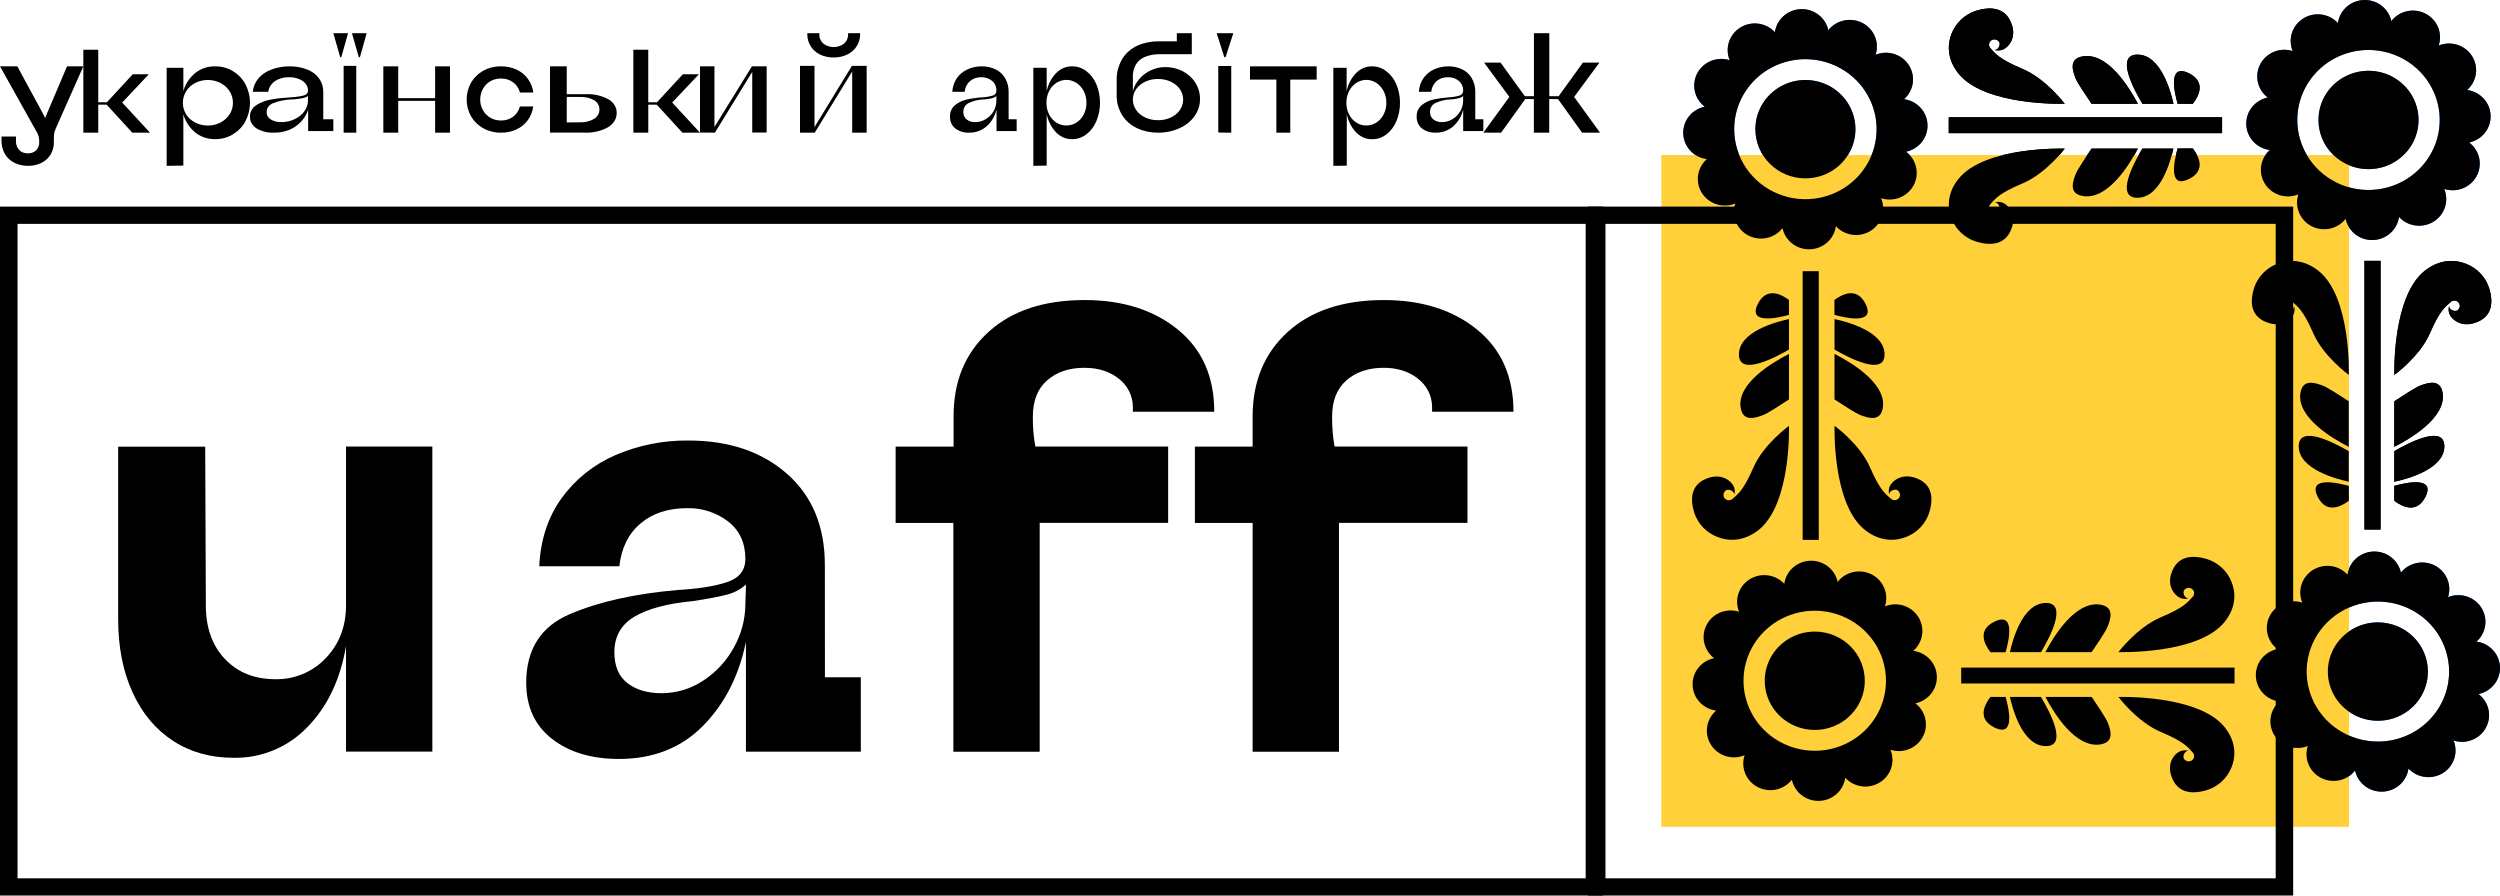 <svg width="134" height="48" viewBox="0 0 134 48" fill="none" xmlns="http://www.w3.org/2000/svg">
<path d="M131.287 16.826C131.45 17.196 131.957 17.502 132.57 17.33C133.697 17.014 133.616 16.079 133.412 15.423C133.315 15.133 133.154 14.867 132.941 14.646C132.727 14.424 132.467 14.251 132.178 14.139C131.665 13.934 130.843 13.843 129.997 14.489C128.2 15.876 128.338 20.095 128.338 20.095C128.338 20.095 129.696 19.116 130.239 17.869C130.782 16.621 131.069 16.44 131.372 16.175C131.427 16.131 131.496 16.108 131.566 16.11C131.637 16.112 131.704 16.14 131.755 16.188C131.807 16.235 131.839 16.3 131.845 16.369C131.852 16.438 131.832 16.507 131.79 16.563C131.684 16.747 131.405 16.66 131.312 16.525C131.295 16.505 131.284 16.48 131.278 16.455C131.272 16.429 131.272 16.402 131.277 16.377C131.232 16.523 131.235 16.681 131.287 16.826Z" fill="black"/>
<path d="M126.952 9.066C127.482 9.066 128 8.912 128.441 8.622C128.882 8.333 129.226 7.921 129.429 7.44C129.632 6.958 129.685 6.428 129.582 5.917C129.479 5.406 129.224 4.936 128.849 4.568C128.474 4.199 127.997 3.948 127.477 3.846C126.957 3.744 126.417 3.795 125.927 3.995C125.437 4.194 125.018 4.531 124.723 4.964C124.428 5.397 124.271 5.907 124.27 6.428C124.27 6.774 124.339 7.117 124.474 7.438C124.608 7.758 124.806 8.048 125.055 8.294C125.304 8.539 125.6 8.733 125.925 8.866C126.251 8.998 126.599 9.066 126.952 9.066Z" fill="#0081FF"/>
<path d="M121.666 8.036C121.411 8.261 121.244 8.568 121.196 8.902C121.149 9.235 121.223 9.575 121.406 9.861C121.588 10.146 121.868 10.359 122.195 10.461C122.522 10.563 122.875 10.548 123.192 10.419C123.086 10.739 123.099 11.085 123.228 11.396C123.357 11.708 123.594 11.965 123.896 12.122C124.199 12.279 124.548 12.326 124.882 12.255C125.217 12.184 125.515 11.999 125.724 11.733C125.795 12.062 125.982 12.357 126.252 12.564C126.522 12.772 126.858 12.878 127.201 12.865C127.543 12.853 127.87 12.721 128.124 12.494C128.377 12.267 128.541 11.96 128.586 11.626C128.815 11.876 129.126 12.038 129.465 12.084C129.804 12.13 130.149 12.058 130.439 11.879C130.729 11.7 130.945 11.426 131.049 11.105C131.154 10.785 131.14 10.439 131.01 10.127C131.336 10.232 131.689 10.22 132.007 10.094C132.325 9.967 132.587 9.734 132.747 9.436C132.907 9.138 132.954 8.794 132.881 8.465C132.807 8.136 132.618 7.843 132.346 7.638C132.681 7.567 132.98 7.383 133.19 7.118C133.401 6.852 133.509 6.522 133.496 6.186C133.483 5.849 133.349 5.528 133.119 5.279C132.889 5.03 132.576 4.869 132.237 4.824C132.492 4.599 132.658 4.293 132.706 3.959C132.753 3.625 132.679 3.286 132.497 3.001C132.314 2.716 132.035 2.503 131.709 2.401C131.382 2.298 131.03 2.313 130.713 2.441C130.82 2.121 130.807 1.773 130.678 1.46C130.549 1.147 130.311 0.889 130.007 0.732C129.703 0.575 129.352 0.529 129.017 0.602C128.681 0.675 128.383 0.863 128.175 1.131C128.104 0.802 127.916 0.508 127.646 0.301C127.376 0.094 127.04 -0.012 126.698 0.001C126.356 0.014 126.029 0.145 125.776 0.371C125.522 0.598 125.358 0.905 125.313 1.238C125.083 0.989 124.772 0.827 124.433 0.781C124.094 0.735 123.749 0.808 123.46 0.987C123.17 1.166 122.954 1.44 122.85 1.76C122.746 2.081 122.759 2.427 122.889 2.738C122.563 2.634 122.211 2.647 121.894 2.774C121.577 2.901 121.316 3.133 121.156 3.431C120.997 3.728 120.949 4.071 121.021 4.4C121.093 4.729 121.281 5.022 121.552 5.227C121.217 5.297 120.917 5.481 120.706 5.746C120.495 6.012 120.387 6.342 120.4 6.679C120.413 7.016 120.547 7.337 120.777 7.586C121.008 7.835 121.321 7.996 121.661 8.04L121.666 8.036ZM126.952 2.677C127.708 2.677 128.446 2.898 129.074 3.31C129.702 3.723 130.191 4.309 130.48 4.995C130.769 5.681 130.845 6.436 130.697 7.164C130.549 7.892 130.186 8.561 129.651 9.086C129.117 9.61 128.436 9.968 127.696 10.112C126.955 10.257 126.187 10.182 125.489 9.898C124.792 9.613 124.195 9.132 123.776 8.514C123.357 7.897 123.133 7.171 123.134 6.428C123.134 5.935 123.233 5.448 123.425 4.992C123.617 4.537 123.898 4.124 124.253 3.775C124.607 3.427 125.028 3.151 125.491 2.962C125.955 2.774 126.451 2.677 126.952 2.677Z" fill="#0081FF"/>
<path d="M127.599 13.981H126.735V28.383H127.599V13.981Z" fill="black"/>
<path d="M130.923 21.05C130.795 20.314 130.17 20.496 129.699 20.68C129.472 20.769 128.787 21.209 128.334 21.508V23.948C129.142 23.54 131.149 22.385 130.923 21.05Z" fill="black"/>
<path d="M131.017 23.92C131.017 22.742 129.114 23.728 128.334 24.182V25.822C129.025 25.672 131.017 25.143 131.017 23.92Z" fill="black"/>
<path d="M128.334 26.044V26.844C128.784 27.179 129.542 27.537 130.002 26.631C130.569 25.491 128.879 25.891 128.334 26.044Z" fill="black"/>
<path d="M121.662 17.33C122.27 17.502 122.777 17.196 122.945 16.826C122.998 16.681 123.002 16.524 122.957 16.377C122.962 16.402 122.962 16.429 122.956 16.455C122.95 16.48 122.938 16.505 122.922 16.525C122.832 16.66 122.55 16.747 122.444 16.563C122.402 16.507 122.382 16.438 122.389 16.369C122.395 16.3 122.427 16.235 122.478 16.188C122.53 16.14 122.597 16.112 122.668 16.11C122.738 16.108 122.807 16.131 122.862 16.175C123.165 16.44 123.451 16.622 123.995 17.869C124.539 19.115 125.896 20.095 125.896 20.095C125.896 20.095 126.039 15.872 124.237 14.489C123.394 13.843 122.569 13.934 122.056 14.139C121.767 14.251 121.506 14.424 121.293 14.646C121.08 14.867 120.919 15.133 120.822 15.423C120.617 16.079 120.536 17.014 121.662 17.33Z" fill="black"/>
<path d="M125.894 21.508C125.441 21.209 124.756 20.769 124.528 20.68C124.058 20.496 123.429 20.314 123.304 21.05C123.079 22.385 125.085 23.54 125.894 23.951V21.508Z" fill="black"/>
<path d="M125.894 24.182C125.114 23.728 123.211 22.742 123.211 23.92C123.211 25.143 125.202 25.672 125.894 25.818V24.182Z" fill="black"/>
<path d="M124.231 26.631C124.685 27.537 125.443 27.179 125.899 26.844V26.044C125.352 25.891 123.659 25.491 124.231 26.631Z" fill="black"/>
<path d="M110.67 5.562C110.67 5.562 109.674 4.227 108.406 3.693C107.137 3.158 106.952 2.877 106.682 2.579C106.636 2.526 106.611 2.457 106.612 2.387C106.614 2.317 106.642 2.249 106.691 2.198C106.741 2.147 106.807 2.116 106.879 2.111C106.95 2.105 107.021 2.126 107.078 2.169C107.265 2.273 107.176 2.548 107.039 2.64C107.018 2.655 106.993 2.666 106.967 2.672C106.941 2.678 106.914 2.678 106.888 2.674C107.037 2.717 107.197 2.713 107.345 2.662C107.722 2.502 108.032 2.003 107.858 1.401C107.536 0.294 106.585 0.374 105.918 0.575C105.623 0.67 105.353 0.828 105.127 1.038C104.901 1.248 104.725 1.504 104.612 1.788C104.403 2.293 104.31 3.1 104.967 3.932C106.375 5.703 110.67 5.562 110.67 5.562Z" fill="black"/>
<path d="M96.77 9.56C97.301 9.56 97.819 9.405 98.26 9.116C98.701 8.826 99.045 8.414 99.248 7.933C99.451 7.451 99.504 6.921 99.4 6.41C99.297 5.898 99.041 5.429 98.666 5.06C98.291 4.691 97.814 4.44 97.293 4.339C96.773 4.237 96.234 4.289 95.744 4.489C95.254 4.688 94.835 5.026 94.541 5.459C94.246 5.893 94.089 6.402 94.089 6.924C94.089 7.623 94.371 8.293 94.874 8.788C95.377 9.282 96.059 9.56 96.77 9.56Z" fill="#0081FF"/>
<path d="M91.198 10.306C91.374 10.606 91.655 10.832 91.988 10.944C92.321 11.055 92.684 11.044 93.01 10.912C92.903 11.232 92.914 11.579 93.042 11.892C93.171 12.205 93.407 12.463 93.71 12.621C94.014 12.778 94.364 12.826 94.699 12.754C95.034 12.683 95.333 12.497 95.542 12.23C95.613 12.559 95.8 12.854 96.07 13.061C96.34 13.269 96.676 13.375 97.019 13.362C97.361 13.35 97.688 13.218 97.942 12.991C98.195 12.764 98.359 12.457 98.403 12.123C98.632 12.373 98.944 12.537 99.283 12.583C99.623 12.63 99.968 12.557 100.258 12.378C100.548 12.199 100.764 11.924 100.868 11.603C100.973 11.282 100.958 10.936 100.827 10.624C101.154 10.73 101.508 10.719 101.827 10.593C102.145 10.466 102.408 10.233 102.569 9.934C102.729 9.635 102.776 9.289 102.702 8.959C102.628 8.629 102.437 8.336 102.164 8.131C102.499 8.061 102.798 7.877 103.008 7.611C103.218 7.345 103.327 7.015 103.314 6.679C103.301 6.343 103.167 6.021 102.937 5.772C102.707 5.523 102.394 5.362 102.055 5.317C102.31 5.092 102.476 4.786 102.524 4.452C102.571 4.119 102.497 3.779 102.315 3.494C102.132 3.209 101.853 2.996 101.527 2.894C101.2 2.792 100.847 2.806 100.531 2.935C100.636 2.615 100.623 2.268 100.494 1.957C100.365 1.645 100.129 1.389 99.826 1.232C99.523 1.075 99.174 1.028 98.84 1.099C98.505 1.17 98.207 1.355 97.998 1.621C97.927 1.291 97.739 0.997 97.469 0.791C97.199 0.584 96.863 0.478 96.521 0.49C96.179 0.503 95.852 0.634 95.599 0.861C95.345 1.087 95.181 1.394 95.135 1.728C94.906 1.478 94.595 1.316 94.256 1.271C93.917 1.225 93.572 1.298 93.283 1.477C92.993 1.656 92.777 1.93 92.673 2.25C92.569 2.57 92.582 2.916 92.712 3.227C92.386 3.124 92.034 3.137 91.717 3.263C91.4 3.39 91.139 3.623 90.979 3.92C90.82 4.217 90.772 4.561 90.844 4.889C90.916 5.218 91.104 5.511 91.375 5.717C91.04 5.786 90.74 5.97 90.529 6.236C90.318 6.501 90.21 6.832 90.223 7.168C90.236 7.505 90.37 7.826 90.6 8.075C90.831 8.325 91.144 8.485 91.484 8.529C91.237 8.749 91.073 9.045 91.021 9.368C90.969 9.692 91.031 10.023 91.198 10.306ZM96.77 3.171C97.525 3.171 98.263 3.391 98.891 3.803C99.519 4.216 100.009 4.802 100.298 5.488C100.587 6.173 100.662 6.928 100.515 7.656C100.368 8.384 100.004 9.053 99.47 9.578C98.936 10.103 98.256 10.46 97.515 10.605C96.774 10.75 96.007 10.676 95.309 10.392C94.611 10.107 94.015 9.626 93.595 9.009C93.176 8.392 92.952 7.666 92.952 6.924C92.952 6.431 93.05 5.943 93.242 5.487C93.434 5.032 93.715 4.618 94.07 4.27C94.424 3.921 94.845 3.644 95.309 3.456C95.772 3.267 96.269 3.17 96.77 3.171Z" fill="#0081FF"/>
<path d="M119.103 6.286H104.452V7.137H119.103V6.286Z" fill="black"/>
<path d="M112.108 5.564H114.59C114.175 4.77 113 2.797 111.639 3.02C110.89 3.147 111.074 3.761 111.262 4.224C111.357 4.446 111.804 5.119 112.108 5.564Z" fill="black"/>
<path d="M116.499 5.564C116.35 4.886 115.812 2.927 114.568 2.927C113.369 2.927 114.373 4.797 114.835 5.564H116.499Z" fill="black"/>
<path d="M117.536 5.564C117.876 5.121 118.24 4.377 117.319 3.925C116.164 3.363 116.567 5.024 116.722 5.564H117.536Z" fill="black"/>
<path d="M105.918 12.95C106.585 13.15 107.536 13.231 107.858 12.124C108.032 11.526 107.722 11.026 107.345 10.863C107.197 10.812 107.037 10.808 106.888 10.851C106.914 10.846 106.941 10.847 106.967 10.853C106.993 10.858 107.018 10.87 107.039 10.885C107.176 10.975 107.265 11.252 107.078 11.356C107.021 11.399 106.95 11.419 106.879 11.414C106.807 11.409 106.741 11.377 106.691 11.326C106.642 11.275 106.614 11.208 106.612 11.138C106.611 11.067 106.636 10.999 106.682 10.946C106.952 10.648 107.138 10.366 108.406 9.832C109.673 9.299 110.67 7.967 110.67 7.967C110.67 7.967 106.375 7.825 104.967 9.597C104.31 10.425 104.403 11.237 104.612 11.742C104.726 12.025 104.902 12.28 105.128 12.489C105.353 12.698 105.623 12.855 105.918 12.95Z" fill="black"/>
<path d="M114.59 7.964H112.109C111.804 8.409 111.357 9.083 111.266 9.306C111.078 9.768 110.894 10.386 111.643 10.508C113 10.731 114.175 8.759 114.59 7.964Z" fill="black"/>
<path d="M114.562 10.601C115.806 10.601 116.344 8.643 116.493 7.964H114.831C114.367 8.731 113.363 10.601 114.562 10.601Z" fill="black"/>
<path d="M117.319 9.599C118.24 9.151 117.876 8.407 117.536 7.959H116.722C116.567 8.499 116.16 10.16 117.319 9.599Z" fill="black"/>
<path d="M92.051 28.779C92.564 28.986 93.385 29.077 94.232 28.43C96.028 27.043 95.89 22.825 95.89 22.825C95.89 22.825 94.532 23.804 93.988 25.05C93.444 26.296 93.158 26.48 92.856 26.745C92.801 26.791 92.732 26.816 92.66 26.814C92.588 26.812 92.52 26.785 92.468 26.736C92.416 26.688 92.384 26.622 92.379 26.552C92.373 26.482 92.395 26.412 92.439 26.357C92.544 26.171 92.823 26.258 92.917 26.393C92.933 26.415 92.944 26.439 92.95 26.465C92.956 26.491 92.957 26.517 92.952 26.543C92.996 26.396 92.992 26.239 92.94 26.094C92.777 25.723 92.269 25.418 91.657 25.59C90.531 25.908 90.613 26.842 90.817 27.497C90.914 27.787 91.075 28.052 91.288 28.274C91.501 28.495 91.762 28.668 92.051 28.779Z" fill="black"/>
<path d="M97.271 33.853C96.741 33.853 96.223 34.008 95.782 34.297C95.341 34.587 94.997 34.999 94.794 35.48C94.591 35.962 94.538 36.492 94.641 37.003C94.745 37.514 95 37.984 95.375 38.353C95.75 38.721 96.228 38.972 96.748 39.074C97.268 39.176 97.808 39.124 98.298 38.924C98.787 38.725 99.206 38.387 99.501 37.953C99.796 37.52 99.953 37.01 99.953 36.489C99.953 35.79 99.67 35.119 99.168 34.625C98.665 34.131 97.983 33.853 97.271 33.853Z" fill="#0081FF"/>
<path d="M102.556 34.882C102.811 34.657 102.977 34.351 103.025 34.017C103.073 33.684 102.999 33.344 102.816 33.059C102.634 32.774 102.354 32.562 102.028 32.459C101.702 32.357 101.349 32.371 101.032 32.5C101.139 32.179 101.126 31.832 100.998 31.52C100.869 31.208 100.632 30.95 100.329 30.793C100.026 30.636 99.676 30.589 99.341 30.661C99.006 30.733 98.708 30.919 98.499 31.187C98.428 30.858 98.241 30.564 97.971 30.357C97.701 30.15 97.365 30.044 97.023 30.056C96.681 30.069 96.354 30.2 96.1 30.426C95.847 30.652 95.683 30.959 95.637 31.293C95.407 31.045 95.097 30.885 94.759 30.839C94.421 30.794 94.079 30.867 93.79 31.045C93.501 31.223 93.285 31.495 93.18 31.813C93.075 32.132 93.086 32.477 93.213 32.787C92.888 32.684 92.535 32.697 92.219 32.823C91.902 32.95 91.64 33.183 91.481 33.48C91.321 33.777 91.273 34.121 91.345 34.449C91.418 34.778 91.606 35.071 91.876 35.277C91.541 35.346 91.241 35.53 91.03 35.796C90.82 36.061 90.711 36.392 90.724 36.728C90.737 37.065 90.871 37.386 91.102 37.636C91.332 37.885 91.645 38.045 91.985 38.09C91.725 38.313 91.554 38.621 91.503 38.957C91.453 39.294 91.526 39.637 91.71 39.925C91.894 40.213 92.176 40.428 92.506 40.529C92.836 40.631 93.192 40.614 93.511 40.481C93.404 40.801 93.416 41.148 93.545 41.46C93.674 41.773 93.911 42.03 94.214 42.187C94.517 42.344 94.867 42.391 95.202 42.319C95.537 42.247 95.835 42.061 96.044 41.794C96.114 42.123 96.301 42.418 96.571 42.625C96.841 42.833 97.177 42.939 97.52 42.927C97.862 42.914 98.189 42.783 98.442 42.556C98.696 42.329 98.86 42.022 98.905 41.688C99.134 41.937 99.446 42.099 99.785 42.145C100.123 42.191 100.468 42.118 100.757 41.939C101.047 41.76 101.263 41.486 101.367 41.166C101.472 40.845 101.458 40.499 101.328 40.188C101.654 40.291 102.006 40.279 102.323 40.152C102.64 40.025 102.901 39.793 103.061 39.495C103.221 39.198 103.269 38.855 103.196 38.526C103.124 38.197 102.936 37.904 102.665 37.699C103 37.628 103.299 37.444 103.51 37.179C103.72 36.913 103.828 36.583 103.815 36.246C103.802 35.91 103.669 35.589 103.438 35.34C103.208 35.091 102.896 34.93 102.556 34.885V34.882ZM97.271 40.241C96.516 40.241 95.778 40.021 95.15 39.609C94.522 39.197 94.032 38.611 93.743 37.925C93.454 37.239 93.378 36.484 93.525 35.756C93.672 35.028 94.036 34.359 94.57 33.834C95.104 33.309 95.785 32.951 96.526 32.806C97.266 32.662 98.034 32.736 98.732 33.02C99.43 33.305 100.026 33.786 100.446 34.403C100.865 35.021 101.089 35.746 101.088 36.489C101.088 37.484 100.686 38.438 99.971 39.142C99.255 39.846 98.284 40.241 97.271 40.241Z" fill="#0081FF"/>
<path d="M97.486 14.536H96.623V28.938H97.486V14.536Z" fill="black"/>
<path d="M93.301 21.869C93.429 22.605 94.054 22.424 94.523 22.239C94.751 22.151 95.436 21.709 95.889 21.41V18.972C95.08 19.38 93.074 20.535 93.301 21.869Z" fill="black"/>
<path d="M95.889 17.102C95.198 17.248 93.206 17.775 93.206 19C93.206 20.177 95.109 19.19 95.889 18.736V17.102Z" fill="black"/>
<path d="M95.888 16.077C95.438 15.741 94.681 15.384 94.221 16.289C93.65 17.425 95.339 17.03 95.888 16.876V16.077Z" fill="black"/>
<path d="M99.992 28.43C100.833 29.077 101.66 28.986 102.173 28.779C102.462 28.667 102.722 28.493 102.934 28.27C103.147 28.047 103.306 27.781 103.402 27.49C103.606 26.836 103.688 25.901 102.562 25.583C101.954 25.413 101.445 25.718 101.279 26.088C101.227 26.233 101.223 26.39 101.267 26.537C101.262 26.511 101.263 26.484 101.269 26.458C101.275 26.433 101.286 26.408 101.302 26.387C101.393 26.252 101.675 26.165 101.78 26.35C101.824 26.406 101.845 26.476 101.84 26.546C101.834 26.616 101.803 26.681 101.751 26.73C101.699 26.778 101.63 26.806 101.559 26.808C101.487 26.809 101.417 26.785 101.363 26.739C101.061 26.474 100.773 26.29 100.23 25.044C99.688 23.797 98.333 22.824 98.333 22.824C98.333 22.824 98.189 27.048 99.992 28.43Z" fill="black"/>
<path d="M98.33 21.41C98.783 21.709 99.468 22.15 99.695 22.239C100.165 22.424 100.793 22.604 100.918 21.869C101.145 20.535 99.138 19.379 98.33 18.968V21.41Z" fill="black"/>
<path d="M98.33 18.736C99.11 19.19 101.013 20.177 101.013 19C101.013 17.775 99.02 17.248 98.33 17.102V18.736Z" fill="black"/>
<path d="M99.993 16.289C99.537 15.384 98.78 15.741 98.325 16.077V16.876C98.874 17.03 100.564 17.429 99.993 16.289Z" fill="black"/>
<path d="M113.548 37.357C113.548 37.357 114.544 38.692 115.811 39.227C117.079 39.762 117.266 40.042 117.534 40.339C117.582 40.392 117.607 40.461 117.605 40.531C117.604 40.602 117.576 40.669 117.527 40.72C117.478 40.772 117.411 40.803 117.34 40.809C117.268 40.814 117.197 40.794 117.141 40.751C116.952 40.646 117.041 40.372 117.178 40.28C117.199 40.264 117.224 40.253 117.25 40.247C117.277 40.241 117.304 40.241 117.33 40.246C117.181 40.203 117.021 40.207 116.874 40.257C116.496 40.418 116.185 40.916 116.36 41.519C116.684 42.626 117.633 42.547 118.3 42.346C118.596 42.251 118.866 42.093 119.091 41.883C119.317 41.673 119.493 41.417 119.607 41.133C119.817 40.628 119.909 39.821 119.251 38.989C117.849 37.217 113.548 37.357 113.548 37.357Z" fill="black"/>
<path d="M127.454 33.36C126.923 33.36 126.405 33.514 125.964 33.804C125.523 34.094 125.179 34.505 124.976 34.987C124.773 35.469 124.72 35.999 124.824 36.51C124.927 37.021 125.183 37.491 125.558 37.86C125.933 38.228 126.41 38.479 126.931 38.581C127.451 38.683 127.99 38.631 128.48 38.431C128.97 38.232 129.389 37.894 129.683 37.46C129.978 37.027 130.135 36.517 130.135 35.996C130.135 35.297 129.853 34.626 129.35 34.132C128.847 33.638 128.165 33.36 127.454 33.36Z" fill="#0081FF"/>
<path d="M134 35.805C134 35.459 133.872 35.125 133.64 34.865C133.408 34.605 133.088 34.436 132.739 34.39C132.993 34.165 133.158 33.859 133.205 33.526C133.252 33.192 133.178 32.853 132.996 32.569C132.814 32.284 132.535 32.071 132.209 31.968C131.884 31.866 131.531 31.879 131.214 32.007C131.317 31.688 131.302 31.344 131.173 31.035C131.044 30.726 130.809 30.471 130.508 30.314C130.208 30.158 129.861 30.111 129.528 30.18C129.196 30.249 128.898 30.431 128.688 30.694C128.617 30.364 128.43 30.071 128.16 29.864C127.889 29.657 127.554 29.55 127.212 29.563C126.869 29.576 126.543 29.707 126.289 29.933C126.036 30.159 125.872 30.466 125.826 30.8C125.596 30.55 125.285 30.388 124.946 30.342C124.607 30.297 124.263 30.37 123.973 30.549C123.684 30.728 123.468 31.002 123.363 31.322C123.259 31.642 123.272 31.988 123.402 32.299C123.077 32.196 122.724 32.209 122.407 32.335C122.09 32.462 121.829 32.694 121.669 32.992C121.51 33.289 121.462 33.633 121.534 33.961C121.607 34.29 121.795 34.583 122.065 34.789C121.73 34.858 121.43 35.042 121.219 35.308C121.008 35.573 120.9 35.904 120.913 36.24C120.926 36.577 121.06 36.898 121.291 37.147C121.521 37.396 121.834 37.557 122.174 37.601C121.92 37.827 121.754 38.133 121.707 38.467C121.659 38.8 121.734 39.139 121.916 39.425C122.099 39.71 122.378 39.922 122.704 40.025C123.03 40.127 123.383 40.113 123.7 39.985C123.593 40.305 123.605 40.652 123.734 40.965C123.863 41.277 124.099 41.535 124.403 41.692C124.706 41.849 125.056 41.895 125.391 41.824C125.726 41.751 126.024 41.565 126.232 41.298C126.303 41.628 126.49 41.922 126.76 42.13C127.03 42.337 127.366 42.444 127.708 42.431C128.051 42.418 128.378 42.287 128.631 42.06C128.885 41.834 129.049 41.526 129.094 41.192C129.324 41.439 129.634 41.598 129.972 41.642C130.309 41.687 130.652 41.613 130.939 41.435C131.227 41.256 131.442 40.984 131.546 40.665C131.651 40.347 131.638 40.003 131.511 39.692C131.837 39.797 132.19 39.784 132.507 39.658C132.825 39.531 133.087 39.298 133.246 39C133.406 38.703 133.454 38.359 133.381 38.029C133.308 37.7 133.119 37.407 132.848 37.202C133.173 37.133 133.465 36.958 133.675 36.704C133.885 36.45 133.999 36.133 134 35.805ZM127.456 39.749C126.701 39.749 125.963 39.529 125.335 39.117C124.707 38.705 124.217 38.119 123.928 37.433C123.639 36.747 123.563 35.992 123.71 35.264C123.857 34.536 124.221 33.867 124.755 33.342C125.289 32.817 125.969 32.46 126.71 32.315C127.45 32.17 128.218 32.244 128.916 32.528C129.614 32.812 130.21 33.293 130.63 33.91C131.049 34.528 131.273 35.253 131.273 35.996C131.273 36.489 131.175 36.977 130.983 37.432C130.791 37.888 130.509 38.302 130.155 38.65C129.8 38.999 129.379 39.275 128.915 39.464C128.452 39.652 127.955 39.749 127.454 39.749H127.456Z" fill="#0081FF"/>
<path d="M119.771 35.783H105.12V36.634H119.771V35.783Z" fill="black"/>
<path d="M112.114 37.354H109.634C110.048 38.15 111.223 40.121 112.585 39.899C113.333 39.773 113.149 39.159 112.96 38.696C112.865 38.473 112.418 37.801 112.114 37.354Z" fill="black"/>
<path d="M107.731 37.354C107.88 38.034 108.416 39.991 109.662 39.991C110.859 39.991 109.856 38.121 109.394 37.354H107.731Z" fill="black"/>
<path d="M106.688 37.354C106.347 37.798 105.983 38.542 106.903 38.994C108.058 39.556 107.656 37.895 107.5 37.354H106.688Z" fill="black"/>
<path d="M118.304 29.969C117.637 29.768 116.688 29.689 116.364 30.796C116.19 31.394 116.502 31.892 116.878 32.057C117.025 32.109 117.185 32.113 117.334 32.069C117.308 32.074 117.281 32.074 117.254 32.068C117.228 32.062 117.203 32.051 117.182 32.036C117.044 31.946 116.956 31.669 117.144 31.565C117.201 31.523 117.272 31.504 117.342 31.51C117.413 31.516 117.479 31.547 117.527 31.598C117.576 31.648 117.604 31.715 117.606 31.784C117.608 31.854 117.584 31.922 117.538 31.975C117.27 32.273 117.083 32.554 115.815 33.089C114.548 33.624 113.548 34.953 113.548 34.953C113.548 34.953 117.844 35.093 119.25 33.322C119.908 32.493 119.816 31.683 119.605 31.178C119.492 30.895 119.317 30.64 119.092 30.431C118.867 30.222 118.598 30.064 118.304 29.969Z" fill="black"/>
<path d="M112.957 33.613C113.145 33.151 113.329 32.532 112.581 32.41C111.223 32.188 110.048 34.161 109.63 34.955H112.11C112.418 34.51 112.866 33.837 112.957 33.613Z" fill="black"/>
<path d="M109.662 32.318C108.416 32.318 107.88 34.276 107.731 34.956H109.399C109.856 34.189 110.854 32.318 109.662 32.318Z" fill="black"/>
<path d="M106.903 33.321C105.983 33.767 106.347 34.513 106.688 34.96H107.5C107.656 34.419 108.062 32.758 106.903 33.321Z" fill="black"/>
<path d="M125.909 8.312H89.047V44.316H125.909V8.312Z" fill="#FFD039"/>
<path d="M122.914 48H85.11V11.074H122.914V48ZM86.053 47.077H121.978V11.998H86.053V47.077Z" fill="black"/>
<path d="M18.547 32.44C18.547 33.574 18.187 34.517 17.466 35.27C17.122 35.638 16.702 35.929 16.234 36.125C15.767 36.321 15.262 36.416 14.754 36.405C13.642 36.405 12.743 36.045 12.059 35.325C11.375 34.605 11.033 33.646 11.033 32.446L10.999 23.94H6.334V33.199C6.334 34.682 6.591 35.985 7.104 37.109C7.617 38.232 8.337 39.096 9.264 39.702C10.195 40.312 11.282 40.618 12.524 40.618C13.261 40.631 13.993 40.492 14.672 40.209C15.352 39.927 15.963 39.508 16.468 38.979C17.545 37.886 18.238 36.435 18.547 34.628V40.287H23.174V23.934H18.547V32.44Z" fill="black"/>
<path d="M44.212 30.285C44.212 28.215 43.535 26.584 42.182 25.394C40.829 24.205 39.065 23.611 36.891 23.612C35.545 23.597 34.212 23.864 32.98 24.397C31.826 24.895 30.831 25.692 30.101 26.703C29.37 27.718 28.971 28.933 28.904 30.351H33.197C33.307 29.37 33.684 28.606 34.328 28.061C34.971 27.515 35.803 27.241 36.823 27.238C37.624 27.217 38.407 27.472 39.036 27.958C39.646 28.438 39.951 29.103 39.951 29.954C39.951 30.564 39.629 30.978 38.986 31.196C38.343 31.414 37.467 31.556 36.357 31.622C34.048 31.817 32.112 32.248 30.55 32.914C28.988 33.58 28.206 34.806 28.205 36.591C28.205 37.88 28.665 38.883 29.585 39.601C30.506 40.319 31.698 40.678 33.164 40.68C35.005 40.68 36.507 40.092 37.672 38.914C38.837 37.737 39.607 36.232 39.982 34.399V40.288H46.14V36.3H44.216L44.212 30.285ZM39.952 32.346C39.954 33.17 39.742 33.981 39.336 34.702C38.946 35.422 38.38 36.034 37.689 36.484C37.031 36.923 36.254 37.157 35.459 37.155C34.705 37.155 34.095 36.975 33.63 36.615C33.164 36.255 32.931 35.705 32.93 34.963C32.93 34.113 33.291 33.475 34.012 33.05C34.733 32.624 35.781 32.347 37.157 32.216C37.889 32.106 38.471 31.997 38.904 31.888C39.306 31.795 39.678 31.604 39.986 31.332L39.952 32.346Z" fill="black"/>
<path d="M55.36 22.331C55.36 21.481 55.617 20.832 56.13 20.385C56.643 19.937 57.307 19.714 58.121 19.714C58.854 19.714 59.465 19.905 59.952 20.286C60.19 20.466 60.382 20.696 60.516 20.959C60.649 21.223 60.72 21.513 60.722 21.807V22.07H65.084C65.084 20.194 64.436 18.727 63.138 17.669C61.84 16.612 60.172 16.083 58.134 16.083C55.96 16.083 54.246 16.65 52.993 17.784C51.74 18.918 51.113 20.423 51.112 22.298V23.938H48.006V28.028H51.1V40.294H55.727V28.024H62.612V23.934H55.494C55.399 23.405 55.354 22.868 55.36 22.331Z" fill="black"/>
<path d="M71.401 22.331C71.401 21.481 71.657 20.832 72.171 20.385C72.684 19.937 73.347 19.714 74.159 19.714C74.892 19.714 75.503 19.905 75.99 20.286C76.228 20.466 76.42 20.696 76.554 20.959C76.687 21.223 76.758 21.513 76.76 21.807V22.07H81.122C81.122 20.194 80.474 18.727 79.176 17.669C77.878 16.612 76.21 16.083 74.172 16.083C71.998 16.083 70.284 16.65 69.031 17.784C67.778 18.918 67.148 20.423 67.141 22.298V23.938H64.046V28.028H67.141V40.294H71.768V28.024H78.656V23.934H71.534C71.439 23.405 71.395 22.868 71.401 22.331Z" fill="black"/>
<path d="M1.499 8.889C1.253 8.891 1.009 8.838 0.788 8.734C0.573 8.631 0.394 8.471 0.274 8.273C0.137 8.041 0.07 7.778 0.08 7.513V7.318H0.856V7.574C0.853 7.693 0.882 7.81 0.94 7.916C0.991 8.01 1.069 8.088 1.165 8.142C1.265 8.195 1.377 8.221 1.491 8.219C1.573 8.223 1.655 8.21 1.731 8.183C1.808 8.155 1.878 8.113 1.936 8.059C1.992 8.002 2.036 7.936 2.064 7.863C2.092 7.79 2.105 7.712 2.101 7.634V7.559C2.104 7.399 2.064 7.241 1.983 7.101L0 3.556H0.928L2.371 6.215C2.383 6.235 2.393 6.257 2.398 6.279C2.408 6.304 2.415 6.33 2.42 6.356C2.424 6.33 2.431 6.304 2.439 6.279C2.439 6.255 2.457 6.231 2.466 6.207L3.593 3.556H4.467L2.998 6.866C2.961 6.947 2.932 7.031 2.911 7.118C2.894 7.208 2.886 7.3 2.888 7.392V7.618C2.893 7.856 2.83 8.09 2.705 8.296C2.586 8.486 2.412 8.64 2.204 8.74C1.985 8.842 1.743 8.893 1.499 8.889Z" fill="black"/>
<path d="M4.467 7.111V2.667H5.266V5.483H5.729L7.113 3.982H7.973L6.55 5.496L8.04 7.111H7.09L5.714 5.609H5.266V7.111H4.467Z" fill="black"/>
<path d="M8.933 8.889V3.635H9.828V4.888C9.925 4.519 10.143 4.184 10.454 3.923C10.744 3.683 11.129 3.551 11.527 3.556C11.867 3.552 12.2 3.641 12.48 3.811C12.772 3.988 13.004 4.231 13.154 4.513C13.316 4.825 13.4 5.164 13.4 5.507C13.4 5.851 13.316 6.19 13.154 6.502C13.004 6.784 12.771 7.026 12.48 7.204C12.2 7.373 11.867 7.463 11.527 7.459C11.129 7.464 10.744 7.332 10.454 7.092C10.142 6.828 9.924 6.49 9.828 6.119V8.876L8.933 8.889ZM11.14 6.728C11.379 6.73 11.615 6.674 11.822 6.566C12.024 6.459 12.191 6.308 12.307 6.127C12.427 5.939 12.488 5.726 12.485 5.511C12.488 5.295 12.427 5.081 12.307 4.892C12.192 4.709 12.025 4.556 11.822 4.449C11.614 4.343 11.379 4.287 11.14 4.287C10.9 4.287 10.665 4.343 10.458 4.449C10.255 4.556 10.088 4.709 9.976 4.892C9.86 5.082 9.801 5.295 9.803 5.511C9.801 5.726 9.86 5.938 9.976 6.127C10.09 6.31 10.258 6.463 10.463 6.569C10.668 6.675 10.902 6.73 11.14 6.728Z" fill="black"/>
<path d="M14.684 7.109C14.348 7.124 14.017 7.044 13.748 6.881C13.634 6.806 13.542 6.709 13.482 6.6C13.422 6.491 13.394 6.372 13.401 6.253C13.394 6.137 13.419 6.022 13.476 5.916C13.532 5.811 13.619 5.717 13.728 5.642C13.952 5.494 14.217 5.39 14.5 5.339C14.833 5.278 15.171 5.239 15.512 5.221C15.762 5.213 16.009 5.18 16.25 5.125C16.322 5.113 16.387 5.082 16.435 5.036C16.482 4.99 16.508 4.933 16.508 4.873C16.514 4.772 16.491 4.672 16.441 4.579C16.391 4.486 16.316 4.404 16.221 4.338C16.02 4.203 15.765 4.133 15.504 4.14C15.226 4.131 14.954 4.205 14.74 4.348C14.533 4.495 14.405 4.7 14.38 4.922H13.554C13.572 4.659 13.679 4.405 13.862 4.188C14.039 3.984 14.28 3.823 14.562 3.722C14.863 3.611 15.19 3.554 15.52 3.556C15.845 3.552 16.167 3.609 16.46 3.722C16.727 3.826 16.949 3.992 17.098 4.198C17.255 4.422 17.333 4.675 17.326 4.932V6.392H17.867V7.024H16.516V5.87C16.417 6.213 16.19 6.524 15.865 6.76C15.541 6.993 15.119 7.118 14.684 7.109ZM15.097 6.545C15.349 6.545 15.596 6.487 15.81 6.379C16.021 6.276 16.197 6.131 16.32 5.958C16.443 5.786 16.507 5.59 16.506 5.391V5.146C16.422 5.204 16.322 5.244 16.214 5.264C16.052 5.295 15.887 5.317 15.721 5.329H15.684H15.644C15.291 5.339 14.945 5.409 14.628 5.534C14.524 5.577 14.438 5.644 14.379 5.726C14.32 5.807 14.291 5.9 14.296 5.995C14.288 6.07 14.302 6.146 14.338 6.215C14.374 6.285 14.431 6.347 14.502 6.396C14.673 6.501 14.884 6.554 15.099 6.545H15.097Z" fill="black"/>
<path d="M18.234 3.066L17.867 1.778H18.656L18.294 3.066H18.234ZM18.419 7.111V3.532H19.096V7.111H18.419ZM19.232 3.066L18.864 1.778H19.653L19.292 3.066H19.232Z" fill="black"/>
<path d="M20.547 7.111V3.556H21.345V5.262H23.322V3.556H24.12V7.111H23.322V5.405H21.345V7.111H20.547Z" fill="black"/>
<path d="M26.849 7.111C26.52 7.116 26.195 7.036 25.907 6.878C25.634 6.728 25.408 6.509 25.251 6.242C25.095 5.964 25.013 5.651 25.013 5.333C25.013 5.015 25.095 4.702 25.251 4.424C25.408 4.158 25.634 3.938 25.907 3.788C26.195 3.631 26.52 3.55 26.849 3.556C27.14 3.551 27.429 3.611 27.693 3.733C27.936 3.845 28.146 4.019 28.301 4.235C28.455 4.45 28.553 4.699 28.587 4.96H27.87C27.815 4.742 27.686 4.549 27.506 4.413C27.317 4.274 27.086 4.202 26.851 4.209C26.651 4.205 26.454 4.256 26.281 4.356C26.114 4.453 25.977 4.593 25.885 4.763C25.787 4.938 25.737 5.136 25.739 5.337C25.737 5.536 25.787 5.733 25.885 5.907C25.978 6.074 26.115 6.214 26.281 6.311C26.454 6.41 26.651 6.461 26.851 6.458C27.086 6.466 27.317 6.394 27.506 6.254C27.685 6.118 27.812 5.925 27.865 5.708H28.581C28.548 5.969 28.45 6.218 28.296 6.433C28.14 6.649 27.931 6.822 27.688 6.935C27.426 7.056 27.139 7.117 26.849 7.111Z" fill="black"/>
<path d="M29.48 7.109V3.556H30.377V5.049H31.395C31.823 5.029 32.246 5.124 32.603 5.318C32.746 5.4 32.863 5.509 32.941 5.637C33.02 5.765 33.058 5.908 33.053 6.051C33.058 6.201 33.017 6.35 32.936 6.484C32.855 6.619 32.735 6.735 32.586 6.822C32.218 7.027 31.78 7.128 31.336 7.109H29.48ZM31.068 6.556C31.346 6.569 31.622 6.503 31.849 6.369C31.941 6.309 32.014 6.232 32.062 6.145C32.111 6.057 32.133 5.961 32.128 5.865C32.132 5.77 32.109 5.675 32.059 5.589C32.01 5.503 31.937 5.428 31.845 5.37C31.616 5.243 31.343 5.182 31.068 5.196H30.377V6.562L31.068 6.556Z" fill="black"/>
<path d="M33.947 7.111V2.667H34.747V5.483H35.213L36.599 3.982H37.46L36.028 5.496L37.52 7.111H36.578L35.198 5.609H34.748V7.111H33.947Z" fill="black"/>
<path d="M37.52 7.104V3.556H38.294V6.807L40.303 3.556H41.093V7.104H40.32V3.853L38.319 7.111L37.52 7.104Z" fill="black"/>
<path d="M42.88 7.111V3.532H43.657V6.811L45.662 3.532H46.453V7.111H45.677V3.832L43.671 7.111H42.88ZM44.69 3.08C44.432 3.086 44.177 3.03 43.946 2.919C43.741 2.82 43.57 2.666 43.452 2.475C43.332 2.282 43.27 2.061 43.271 1.836V1.778H43.914V1.827C43.91 1.921 43.926 2.015 43.963 2.102C43.999 2.189 44.054 2.268 44.124 2.333C44.284 2.456 44.482 2.523 44.686 2.523C44.89 2.523 45.088 2.456 45.248 2.333C45.318 2.268 45.374 2.19 45.41 2.102C45.447 2.015 45.464 1.921 45.459 1.827V1.778H46.102V1.836C46.105 2.061 46.042 2.283 45.921 2.475C45.801 2.666 45.628 2.82 45.422 2.919C45.195 3.028 44.945 3.084 44.692 3.08H44.69Z" fill="black"/>
<path d="M51.947 7.11C51.679 7.123 51.414 7.043 51.199 6.882C51.107 6.806 51.034 6.71 50.986 6.6C50.937 6.491 50.915 6.372 50.921 6.253C50.915 6.138 50.935 6.023 50.98 5.917C51.026 5.811 51.095 5.717 51.182 5.642C51.361 5.493 51.573 5.389 51.8 5.339C52.067 5.278 52.338 5.238 52.61 5.22C52.81 5.212 53.008 5.18 53.2 5.125C53.258 5.114 53.311 5.082 53.349 5.036C53.386 4.991 53.407 4.933 53.407 4.874C53.412 4.772 53.394 4.671 53.354 4.578C53.314 4.485 53.254 4.402 53.177 4.336C53.016 4.203 52.812 4.133 52.604 4.14C52.382 4.131 52.164 4.205 51.992 4.346C51.827 4.494 51.724 4.7 51.704 4.922H51.043C51.058 4.659 51.143 4.405 51.289 4.186C51.431 3.984 51.625 3.823 51.85 3.722C52.09 3.611 52.352 3.554 52.617 3.556C52.877 3.551 53.135 3.608 53.369 3.722C53.583 3.826 53.761 3.992 53.88 4.198C54.005 4.422 54.068 4.675 54.062 4.932V6.393H54.493V7.025H53.414V5.87C53.334 6.213 53.153 6.524 52.893 6.76C52.633 6.994 52.295 7.119 51.947 7.11ZM52.278 6.546C52.48 6.545 52.678 6.487 52.848 6.379C53.018 6.276 53.159 6.131 53.257 5.958C53.355 5.786 53.407 5.59 53.405 5.391V5.146C53.338 5.204 53.258 5.244 53.172 5.264C53.042 5.295 52.91 5.317 52.777 5.329H52.746H52.716C52.434 5.339 52.157 5.409 51.903 5.532C51.819 5.576 51.75 5.643 51.703 5.725C51.656 5.807 51.633 5.9 51.637 5.995C51.63 6.07 51.642 6.146 51.671 6.216C51.7 6.285 51.745 6.347 51.802 6.396C51.938 6.502 52.108 6.555 52.28 6.546H52.278Z" fill="black"/>
<path d="M55.387 8.889V3.635H56.102V4.888C56.18 4.519 56.354 4.184 56.603 3.923C56.835 3.683 57.143 3.551 57.462 3.556C57.734 3.552 58 3.641 58.224 3.811C58.458 3.988 58.644 4.23 58.763 4.513C58.893 4.825 58.96 5.164 58.96 5.507C58.96 5.851 58.893 6.19 58.763 6.502C58.643 6.784 58.457 7.026 58.224 7.204C58 7.373 57.734 7.463 57.462 7.459C57.143 7.464 56.835 7.332 56.603 7.092C56.353 6.828 56.179 6.49 56.102 6.119V8.876L55.387 8.889ZM57.158 6.726C57.35 6.728 57.539 6.673 57.704 6.566C57.866 6.459 58 6.308 58.093 6.127C58.188 5.939 58.237 5.726 58.234 5.511C58.237 5.295 58.188 5.081 58.093 4.892C58.001 4.709 57.867 4.556 57.704 4.449C57.581 4.368 57.445 4.315 57.303 4.293C57.162 4.272 57.018 4.282 56.88 4.323C56.742 4.364 56.613 4.436 56.501 4.534C56.389 4.632 56.296 4.753 56.227 4.892C56.135 5.082 56.087 5.295 56.089 5.511C56.087 5.726 56.135 5.938 56.227 6.127C56.318 6.31 56.453 6.463 56.617 6.569C56.781 6.674 56.968 6.729 57.158 6.726Z" fill="black"/>
<path d="M62.074 7.111C61.683 7.115 61.297 7.033 60.952 6.873C60.612 6.715 60.334 6.472 60.15 6.176C59.944 5.842 59.842 5.466 59.854 5.086V4.291C59.845 3.894 59.949 3.501 60.158 3.149C60.341 2.851 60.62 2.607 60.96 2.448C61.312 2.29 61.703 2.21 62.098 2.215H63.078V1.778H63.88V2.905H62.191C61.912 2.898 61.633 2.946 61.377 3.045C61.163 3.133 60.988 3.28 60.879 3.465C60.763 3.679 60.709 3.914 60.722 4.151V4.877C60.784 4.647 60.899 4.43 61.061 4.24C61.223 4.049 61.43 3.891 61.669 3.777C61.908 3.659 62.179 3.596 62.454 3.595C62.784 3.593 63.109 3.669 63.394 3.817C63.678 3.965 63.912 4.178 64.07 4.433C64.237 4.698 64.323 4.997 64.32 5.3C64.325 5.627 64.224 5.947 64.028 6.225C63.833 6.499 63.555 6.722 63.227 6.869C62.87 7.031 62.475 7.114 62.074 7.111ZM62.074 6.443C62.31 6.445 62.544 6.396 62.753 6.299C62.953 6.207 63.12 6.07 63.239 5.902C63.356 5.731 63.418 5.536 63.418 5.338C63.418 5.139 63.356 4.944 63.239 4.774C63.121 4.606 62.953 4.469 62.753 4.378C62.544 4.28 62.31 4.23 62.074 4.233C61.834 4.229 61.597 4.279 61.386 4.378C61.186 4.469 61.018 4.606 60.9 4.774C60.783 4.944 60.721 5.139 60.721 5.338C60.721 5.536 60.783 5.731 60.9 5.902C61.019 6.07 61.186 6.207 61.386 6.299C61.598 6.396 61.834 6.446 62.074 6.443Z" fill="black"/>
<path d="M65.623 3.064L65.213 1.778H66.106L65.69 3.064H65.623ZM65.299 7.104V3.537H65.995V7.111L65.299 7.104Z" fill="black"/>
<path d="M68.414 7.111V4.266H67V3.556H70.573V4.266H69.159V7.111H68.414Z" fill="black"/>
<path d="M71.467 8.889V3.635H72.179V4.888C72.256 4.519 72.43 4.184 72.679 3.923C72.911 3.683 73.218 3.551 73.536 3.556C73.808 3.552 74.073 3.642 74.297 3.811C74.534 3.988 74.722 4.232 74.844 4.517C74.973 4.829 75.04 5.168 75.04 5.511C75.04 5.854 74.973 6.193 74.844 6.505C74.723 6.788 74.538 7.03 74.306 7.207C74.082 7.377 73.816 7.466 73.545 7.463C73.227 7.468 72.919 7.336 72.687 7.095C72.437 6.833 72.264 6.494 72.188 6.123V8.88L71.467 8.889ZM73.235 6.726C73.426 6.728 73.615 6.673 73.779 6.566C73.941 6.46 74.074 6.308 74.166 6.127C74.262 5.939 74.312 5.727 74.309 5.511C74.312 5.294 74.262 5.081 74.166 4.892C74.075 4.708 73.942 4.555 73.779 4.449C73.657 4.368 73.521 4.315 73.38 4.293C73.239 4.272 73.095 4.282 72.957 4.323C72.819 4.364 72.691 4.436 72.579 4.534C72.467 4.632 72.374 4.753 72.306 4.892C72.212 5.082 72.164 5.295 72.166 5.511C72.164 5.726 72.212 5.938 72.306 6.127C72.397 6.31 72.531 6.463 72.695 6.569C72.859 6.674 73.045 6.729 73.235 6.726Z" fill="black"/>
<path d="M76.962 7.11C76.694 7.123 76.428 7.043 76.212 6.882C76.12 6.806 76.047 6.71 75.999 6.6C75.951 6.491 75.929 6.372 75.934 6.253C75.928 6.138 75.949 6.023 75.994 5.917C76.039 5.811 76.108 5.717 76.196 5.642C76.375 5.493 76.586 5.389 76.813 5.339C77.081 5.279 77.353 5.239 77.626 5.22C77.826 5.212 78.025 5.18 78.217 5.125C78.275 5.114 78.328 5.082 78.365 5.036C78.403 4.991 78.424 4.933 78.424 4.874C78.429 4.772 78.411 4.671 78.371 4.578C78.331 4.485 78.27 4.402 78.194 4.336C78.032 4.202 77.827 4.132 77.618 4.14C77.394 4.13 77.175 4.204 77.002 4.346C76.837 4.494 76.734 4.7 76.714 4.922H76.052C76.066 4.659 76.151 4.404 76.299 4.186C76.441 3.984 76.634 3.823 76.86 3.722C77.101 3.611 77.363 3.554 77.628 3.556C77.888 3.551 78.146 3.608 78.381 3.722C78.595 3.825 78.772 3.991 78.891 4.198C79.017 4.421 79.081 4.675 79.075 4.932V6.393H79.507V7.025H78.426V5.87C78.346 6.213 78.164 6.523 77.904 6.76C77.646 6.992 77.309 7.117 76.962 7.11ZM77.293 6.546C77.496 6.546 77.694 6.488 77.864 6.379C78.035 6.276 78.176 6.131 78.275 5.958C78.373 5.785 78.424 5.59 78.424 5.391V5.146C78.357 5.204 78.277 5.244 78.191 5.264C78.06 5.295 77.928 5.317 77.795 5.329H77.763H77.734C77.451 5.339 77.174 5.408 76.919 5.532C76.835 5.576 76.766 5.643 76.718 5.724C76.671 5.806 76.647 5.9 76.651 5.995C76.645 6.074 76.659 6.153 76.691 6.226C76.724 6.298 76.773 6.361 76.837 6.409C76.969 6.505 77.13 6.554 77.293 6.546Z" fill="black"/>
<path d="M79.507 7.111L80.901 5.195L79.547 3.356H80.431L81.732 5.158H82.219V1.778H83.042V5.158H83.542L84.843 3.356H85.729L84.373 5.195L85.76 7.111H84.801L83.508 5.309H83.038V7.111H82.215V5.309H81.753L80.46 7.111H79.507Z" fill="black"/>
<path d="M85.931 48H0V11.074H85.931V48ZM0.939 47.077H84.992V11.998H0.939V47.077Z" fill="black"/>
<path d="M131.287 16.826C131.45 17.196 131.957 17.502 132.57 17.33C133.697 17.014 133.616 16.079 133.412 15.423C133.315 15.133 133.154 14.867 132.941 14.646C132.727 14.424 132.467 14.251 132.178 14.139C131.665 13.934 130.843 13.843 129.997 14.489C128.2 15.876 128.338 20.095 128.338 20.095C128.338 20.095 129.696 19.116 130.239 17.869C130.782 16.621 131.069 16.44 131.372 16.175C131.427 16.131 131.496 16.108 131.566 16.11C131.637 16.112 131.704 16.14 131.755 16.188C131.807 16.235 131.839 16.3 131.845 16.369C131.852 16.438 131.832 16.507 131.79 16.563C131.684 16.747 131.405 16.66 131.312 16.525C131.295 16.505 131.284 16.48 131.278 16.455C131.272 16.429 131.272 16.402 131.277 16.377C131.232 16.523 131.235 16.681 131.287 16.826Z" fill="black"/>
<path d="M126.952 9.066C127.482 9.066 128 8.912 128.441 8.622C128.882 8.333 129.226 7.921 129.429 7.44C129.632 6.958 129.685 6.428 129.582 5.917C129.479 5.406 129.224 4.936 128.849 4.568C128.474 4.199 127.997 3.948 127.477 3.846C126.957 3.744 126.417 3.795 125.927 3.995C125.437 4.194 125.018 4.531 124.723 4.964C124.428 5.397 124.271 5.907 124.27 6.428C124.27 6.774 124.339 7.117 124.474 7.438C124.608 7.758 124.806 8.048 125.055 8.294C125.304 8.539 125.6 8.733 125.925 8.866C126.251 8.998 126.599 9.066 126.952 9.066Z" fill="black"/>
<path d="M121.666 8.036C121.411 8.261 121.244 8.568 121.196 8.902C121.149 9.235 121.223 9.575 121.406 9.861C121.588 10.146 121.868 10.359 122.195 10.461C122.522 10.563 122.875 10.548 123.192 10.419C123.086 10.739 123.099 11.085 123.228 11.396C123.357 11.708 123.594 11.965 123.896 12.122C124.199 12.279 124.548 12.326 124.882 12.255C125.217 12.184 125.515 11.999 125.724 11.733C125.795 12.062 125.982 12.357 126.252 12.564C126.522 12.772 126.858 12.878 127.201 12.865C127.543 12.853 127.87 12.721 128.124 12.494C128.377 12.267 128.541 11.96 128.586 11.626C128.815 11.876 129.126 12.038 129.465 12.084C129.804 12.13 130.149 12.058 130.439 11.879C130.729 11.7 130.945 11.426 131.049 11.105C131.154 10.785 131.14 10.439 131.01 10.127C131.336 10.232 131.689 10.22 132.007 10.094C132.325 9.967 132.587 9.734 132.747 9.436C132.907 9.138 132.954 8.794 132.881 8.465C132.807 8.136 132.618 7.843 132.346 7.638C132.681 7.567 132.98 7.383 133.19 7.118C133.401 6.852 133.509 6.522 133.496 6.186C133.483 5.849 133.349 5.528 133.119 5.279C132.889 5.03 132.576 4.869 132.237 4.824C132.492 4.599 132.658 4.293 132.706 3.959C132.753 3.625 132.679 3.286 132.497 3.001C132.314 2.716 132.035 2.503 131.709 2.401C131.382 2.298 131.03 2.313 130.713 2.441C130.82 2.121 130.807 1.773 130.678 1.46C130.549 1.147 130.311 0.889 130.007 0.732C129.703 0.575 129.352 0.529 129.017 0.602C128.681 0.675 128.383 0.863 128.175 1.131C128.104 0.802 127.916 0.508 127.646 0.301C127.376 0.094 127.04 -0.012 126.698 0.001C126.356 0.014 126.029 0.145 125.776 0.371C125.522 0.598 125.358 0.905 125.313 1.238C125.083 0.989 124.772 0.827 124.433 0.781C124.094 0.735 123.749 0.808 123.46 0.987C123.17 1.166 122.954 1.44 122.85 1.76C122.746 2.081 122.759 2.427 122.889 2.738C122.563 2.634 122.211 2.647 121.894 2.774C121.577 2.901 121.316 3.133 121.156 3.431C120.997 3.728 120.949 4.071 121.021 4.4C121.093 4.729 121.281 5.022 121.552 5.227C121.217 5.297 120.917 5.481 120.706 5.746C120.495 6.012 120.387 6.342 120.4 6.679C120.413 7.016 120.547 7.337 120.777 7.586C121.008 7.835 121.321 7.996 121.661 8.04L121.666 8.036ZM126.952 2.677C127.708 2.677 128.446 2.898 129.074 3.31C129.702 3.723 130.191 4.309 130.48 4.995C130.769 5.681 130.845 6.436 130.697 7.164C130.549 7.892 130.186 8.561 129.651 9.086C129.117 9.61 128.436 9.968 127.696 10.112C126.955 10.257 126.187 10.182 125.489 9.898C124.792 9.613 124.195 9.132 123.776 8.514C123.357 7.897 123.133 7.171 123.134 6.428C123.134 5.935 123.233 5.448 123.425 4.992C123.617 4.537 123.898 4.124 124.253 3.775C124.607 3.427 125.028 3.151 125.491 2.962C125.955 2.774 126.451 2.677 126.952 2.677Z" fill="black"/>
<path d="M127.599 13.981H126.735V28.383H127.599V13.981Z" fill="black"/>
<path d="M130.923 21.05C130.795 20.314 130.17 20.496 129.699 20.68C129.472 20.769 128.787 21.209 128.334 21.508V23.948C129.142 23.54 131.149 22.385 130.923 21.05Z" fill="black"/>
<path d="M131.017 23.92C131.017 22.742 129.114 23.728 128.334 24.182V25.822C129.025 25.672 131.017 25.143 131.017 23.92Z" fill="black"/>
<path d="M128.334 26.044V26.844C128.784 27.179 129.542 27.537 130.002 26.631C130.569 25.491 128.879 25.891 128.334 26.044Z" fill="black"/>
<path d="M121.662 17.33C122.27 17.502 122.777 17.196 122.945 16.826C122.998 16.681 123.002 16.524 122.957 16.377C122.962 16.402 122.962 16.429 122.956 16.455C122.95 16.48 122.938 16.505 122.922 16.525C122.832 16.66 122.55 16.747 122.444 16.563C122.402 16.507 122.382 16.438 122.389 16.369C122.395 16.3 122.427 16.235 122.478 16.188C122.53 16.14 122.597 16.112 122.668 16.11C122.738 16.108 122.807 16.131 122.862 16.175C123.165 16.44 123.451 16.622 123.995 17.869C124.539 19.115 125.896 20.095 125.896 20.095C125.896 20.095 126.039 15.872 124.237 14.489C123.394 13.843 122.569 13.934 122.056 14.139C121.767 14.251 121.506 14.424 121.293 14.646C121.08 14.867 120.919 15.133 120.822 15.423C120.617 16.079 120.536 17.014 121.662 17.33Z" fill="black"/>
<path d="M125.894 21.508C125.441 21.209 124.756 20.769 124.528 20.68C124.058 20.496 123.429 20.314 123.304 21.05C123.079 22.385 125.085 23.54 125.894 23.951V21.508Z" fill="black"/>
<path d="M125.894 24.182C125.114 23.728 123.211 22.742 123.211 23.92C123.211 25.143 125.202 25.672 125.894 25.818V24.182Z" fill="black"/>
<path d="M124.231 26.631C124.685 27.537 125.443 27.179 125.899 26.844V26.044C125.352 25.891 123.659 25.491 124.231 26.631Z" fill="black"/>
<path d="M110.67 5.562C110.67 5.562 109.674 4.227 108.406 3.693C107.137 3.158 106.952 2.877 106.682 2.579C106.636 2.526 106.611 2.457 106.612 2.387C106.614 2.317 106.642 2.249 106.691 2.198C106.741 2.147 106.807 2.116 106.879 2.111C106.95 2.105 107.021 2.126 107.078 2.169C107.265 2.273 107.176 2.548 107.039 2.64C107.018 2.655 106.993 2.666 106.967 2.672C106.941 2.678 106.914 2.678 106.888 2.674C107.037 2.717 107.197 2.713 107.345 2.662C107.722 2.502 108.032 2.003 107.858 1.401C107.536 0.294 106.585 0.374 105.918 0.575C105.623 0.67 105.353 0.828 105.127 1.038C104.901 1.248 104.725 1.504 104.612 1.788C104.403 2.293 104.31 3.1 104.967 3.932C106.375 5.703 110.67 5.562 110.67 5.562Z" fill="black"/>
<path d="M96.77 9.56C97.301 9.56 97.819 9.405 98.26 9.116C98.701 8.826 99.045 8.414 99.248 7.933C99.451 7.451 99.504 6.921 99.4 6.41C99.297 5.898 99.041 5.429 98.666 5.06C98.291 4.691 97.814 4.44 97.293 4.339C96.773 4.237 96.234 4.289 95.744 4.489C95.254 4.688 94.835 5.026 94.541 5.459C94.246 5.893 94.089 6.402 94.089 6.924C94.089 7.623 94.371 8.293 94.874 8.788C95.377 9.282 96.059 9.56 96.77 9.56Z" fill="black"/>
<path d="M91.198 10.306C91.374 10.606 91.655 10.832 91.988 10.943C92.321 11.055 92.684 11.043 93.01 10.912C92.903 11.232 92.914 11.579 93.042 11.892C93.171 12.205 93.407 12.463 93.71 12.621C94.014 12.778 94.364 12.826 94.699 12.754C95.034 12.683 95.333 12.497 95.542 12.23C95.613 12.559 95.8 12.854 96.07 13.061C96.34 13.268 96.676 13.375 97.019 13.362C97.361 13.35 97.688 13.218 97.942 12.991C98.195 12.764 98.359 12.457 98.403 12.123C98.632 12.373 98.944 12.537 99.283 12.583C99.623 12.63 99.968 12.557 100.258 12.378C100.548 12.198 100.764 11.924 100.868 11.603C100.973 11.282 100.958 10.935 100.827 10.624C101.154 10.73 101.508 10.719 101.827 10.592C102.145 10.466 102.408 10.232 102.569 9.934C102.729 9.635 102.776 9.289 102.702 8.959C102.628 8.629 102.437 8.336 102.164 8.131C102.499 8.061 102.798 7.876 103.008 7.611C103.218 7.345 103.327 7.015 103.314 6.679C103.301 6.342 103.167 6.021 102.937 5.772C102.707 5.523 102.394 5.362 102.055 5.317C102.31 5.092 102.476 4.786 102.524 4.452C102.571 4.119 102.497 3.779 102.315 3.494C102.132 3.209 101.853 2.996 101.527 2.894C101.2 2.792 100.847 2.806 100.531 2.935C100.636 2.615 100.623 2.268 100.494 1.957C100.365 1.645 100.129 1.388 99.826 1.231C99.523 1.074 99.174 1.027 98.84 1.099C98.505 1.17 98.207 1.354 97.998 1.62C97.927 1.291 97.739 0.997 97.469 0.791C97.199 0.584 96.863 0.477 96.521 0.49C96.179 0.503 95.852 0.634 95.599 0.861C95.345 1.087 95.181 1.394 95.135 1.728C94.906 1.478 94.595 1.316 94.256 1.27C93.917 1.224 93.572 1.298 93.283 1.477C92.993 1.656 92.777 1.929 92.673 2.25C92.569 2.57 92.582 2.916 92.712 3.227C92.386 3.124 92.034 3.137 91.717 3.263C91.4 3.39 91.139 3.622 90.979 3.92C90.82 4.217 90.772 4.56 90.844 4.889C90.916 5.218 91.104 5.511 91.375 5.717C91.04 5.786 90.74 5.97 90.529 6.236C90.318 6.501 90.21 6.832 90.223 7.168C90.236 7.505 90.37 7.826 90.6 8.075C90.831 8.324 91.144 8.485 91.484 8.529C91.237 8.749 91.073 9.045 91.021 9.368C90.969 9.691 91.031 10.023 91.198 10.306ZM96.77 3.17C97.525 3.17 98.263 3.391 98.891 3.803C99.519 4.215 100.009 4.802 100.298 5.487C100.587 6.173 100.662 6.928 100.515 7.656C100.368 8.384 100.004 9.053 99.47 9.578C98.936 10.103 98.256 10.46 97.515 10.605C96.774 10.75 96.007 10.675 95.309 10.391C94.611 10.107 94.015 9.626 93.595 9.009C93.176 8.392 92.952 7.666 92.952 6.924C92.952 6.431 93.05 5.943 93.242 5.487C93.434 5.032 93.715 4.618 94.07 4.269C94.424 3.921 94.845 3.644 95.309 3.456C95.772 3.267 96.269 3.17 96.77 3.17Z" fill="black"/>
<path d="M119.103 6.286H104.452V7.137H119.103V6.286Z" fill="black"/>
<path d="M112.108 5.564H114.59C114.175 4.77 113 2.797 111.639 3.02C110.89 3.147 111.074 3.761 111.262 4.224C111.357 4.446 111.804 5.119 112.108 5.564Z" fill="black"/>
<path d="M116.499 5.564C116.35 4.886 115.813 2.927 114.568 2.927C113.37 2.927 114.373 4.797 114.835 5.564H116.499Z" fill="black"/>
<path d="M117.536 5.564C117.876 5.121 118.24 4.377 117.319 3.925C116.164 3.363 116.567 5.024 116.722 5.564H117.536Z" fill="black"/>
<path d="M105.918 12.95C106.585 13.15 107.536 13.231 107.858 12.124C108.032 11.526 107.722 11.026 107.345 10.863C107.197 10.812 107.037 10.808 106.888 10.851C106.914 10.846 106.941 10.847 106.967 10.853C106.993 10.858 107.018 10.87 107.039 10.885C107.176 10.975 107.265 11.252 107.078 11.356C107.021 11.399 106.95 11.419 106.879 11.414C106.807 11.409 106.741 11.377 106.691 11.326C106.642 11.275 106.614 11.208 106.612 11.138C106.611 11.067 106.636 10.999 106.682 10.946C106.952 10.648 107.138 10.366 108.406 9.832C109.673 9.299 110.67 7.967 110.67 7.967C110.67 7.967 106.375 7.825 104.967 9.597C104.31 10.425 104.403 11.237 104.612 11.742C104.726 12.025 104.902 12.28 105.128 12.489C105.353 12.698 105.623 12.855 105.918 12.95Z" fill="black"/>
<path d="M114.59 7.964H112.109C111.804 8.409 111.357 9.083 111.266 9.306C111.078 9.768 110.894 10.386 111.643 10.508C113 10.731 114.175 8.759 114.59 7.964Z" fill="black"/>
<path d="M114.562 10.601C115.806 10.601 116.344 8.643 116.493 7.964H114.831C114.367 8.731 113.363 10.601 114.562 10.601Z" fill="black"/>
<path d="M117.319 9.599C118.24 9.151 117.876 8.407 117.536 7.959H116.722C116.567 8.499 116.16 10.16 117.319 9.599Z" fill="black"/>
<path d="M92.051 28.779C92.564 28.986 93.385 29.077 94.232 28.43C96.028 27.043 95.89 22.825 95.89 22.825C95.89 22.825 94.532 23.804 93.988 25.05C93.444 26.296 93.158 26.48 92.856 26.745C92.801 26.791 92.732 26.816 92.66 26.814C92.588 26.812 92.52 26.785 92.468 26.736C92.416 26.688 92.384 26.622 92.379 26.552C92.373 26.482 92.395 26.412 92.439 26.357C92.544 26.171 92.823 26.258 92.917 26.393C92.933 26.415 92.944 26.439 92.95 26.465C92.956 26.491 92.957 26.517 92.952 26.543C92.996 26.396 92.992 26.239 92.94 26.094C92.777 25.723 92.269 25.418 91.657 25.59C90.531 25.908 90.613 26.842 90.817 27.497C90.914 27.787 91.075 28.052 91.288 28.274C91.501 28.495 91.762 28.668 92.051 28.779Z" fill="black"/>
<path d="M97.271 33.853C96.741 33.853 96.223 34.008 95.782 34.297C95.341 34.587 94.997 34.999 94.794 35.48C94.591 35.962 94.538 36.492 94.641 37.003C94.745 37.514 95 37.984 95.375 38.353C95.75 38.721 96.228 38.972 96.748 39.074C97.268 39.176 97.808 39.124 98.298 38.924C98.787 38.725 99.206 38.387 99.501 37.953C99.796 37.52 99.953 37.01 99.953 36.489C99.953 35.79 99.67 35.119 99.168 34.625C98.665 34.131 97.983 33.853 97.271 33.853Z" fill="black"/>
<path d="M102.556 34.882C102.811 34.657 102.977 34.351 103.025 34.017C103.073 33.684 102.999 33.344 102.816 33.059C102.634 32.774 102.354 32.562 102.028 32.459C101.702 32.357 101.349 32.371 101.032 32.5C101.139 32.179 101.126 31.832 100.998 31.52C100.869 31.208 100.632 30.95 100.329 30.793C100.026 30.636 99.676 30.589 99.341 30.661C99.006 30.733 98.708 30.919 98.499 31.187C98.428 30.858 98.241 30.564 97.971 30.357C97.701 30.15 97.365 30.044 97.023 30.056C96.681 30.069 96.354 30.2 96.1 30.426C95.847 30.652 95.683 30.959 95.637 31.293C95.407 31.045 95.097 30.885 94.759 30.839C94.421 30.794 94.079 30.867 93.79 31.045C93.501 31.223 93.285 31.495 93.18 31.813C93.075 32.132 93.086 32.477 93.213 32.787C92.888 32.684 92.535 32.697 92.219 32.823C91.902 32.95 91.64 33.183 91.481 33.48C91.321 33.777 91.273 34.121 91.345 34.449C91.418 34.778 91.606 35.071 91.876 35.277C91.541 35.346 91.241 35.53 91.03 35.796C90.82 36.061 90.711 36.392 90.724 36.728C90.737 37.065 90.871 37.386 91.102 37.636C91.332 37.885 91.645 38.045 91.985 38.09C91.725 38.313 91.554 38.621 91.503 38.957C91.453 39.294 91.526 39.637 91.71 39.925C91.894 40.213 92.176 40.428 92.506 40.529C92.836 40.631 93.192 40.614 93.511 40.481C93.404 40.801 93.416 41.148 93.545 41.46C93.674 41.773 93.911 42.03 94.214 42.187C94.517 42.344 94.867 42.391 95.202 42.319C95.537 42.247 95.835 42.061 96.044 41.794C96.114 42.123 96.301 42.418 96.571 42.625C96.841 42.833 97.177 42.939 97.52 42.927C97.862 42.914 98.189 42.783 98.442 42.556C98.696 42.329 98.86 42.022 98.905 41.688C99.134 41.937 99.446 42.099 99.785 42.145C100.123 42.191 100.468 42.118 100.757 41.939C101.047 41.76 101.263 41.486 101.367 41.166C101.472 40.845 101.458 40.499 101.328 40.188C101.654 40.291 102.006 40.279 102.323 40.152C102.64 40.025 102.901 39.793 103.061 39.495C103.221 39.198 103.269 38.855 103.196 38.526C103.124 38.197 102.936 37.904 102.665 37.699C103 37.628 103.299 37.444 103.51 37.179C103.72 36.913 103.828 36.583 103.815 36.246C103.802 35.91 103.669 35.589 103.438 35.34C103.208 35.091 102.896 34.93 102.556 34.885V34.882ZM97.271 40.241C96.516 40.241 95.778 40.021 95.15 39.609C94.522 39.197 94.032 38.611 93.743 37.925C93.454 37.239 93.378 36.484 93.525 35.756C93.672 35.028 94.036 34.359 94.57 33.834C95.104 33.309 95.785 32.951 96.526 32.806C97.266 32.662 98.034 32.736 98.732 33.02C99.43 33.305 100.026 33.786 100.446 34.403C100.865 35.021 101.089 35.746 101.088 36.489C101.088 37.484 100.686 38.438 99.971 39.142C99.255 39.846 98.284 40.241 97.271 40.241Z" fill="black"/>
<path d="M97.486 14.536H96.623V28.938H97.486V14.536Z" fill="black"/>
<path d="M93.301 21.869C93.429 22.605 94.054 22.424 94.523 22.239C94.751 22.151 95.436 21.709 95.889 21.41V18.972C95.08 19.38 93.074 20.535 93.301 21.869Z" fill="black"/>
<path d="M95.889 17.102C95.198 17.248 93.206 17.775 93.206 19C93.206 20.177 95.109 19.19 95.889 18.736V17.102Z" fill="black"/>
<path d="M95.888 16.077C95.438 15.741 94.681 15.384 94.221 16.289C93.65 17.425 95.339 17.03 95.888 16.876V16.077Z" fill="black"/>
<path d="M99.992 28.43C100.833 29.077 101.66 28.986 102.173 28.779C102.462 28.667 102.722 28.493 102.934 28.27C103.147 28.047 103.306 27.781 103.402 27.49C103.606 26.836 103.688 25.901 102.562 25.583C101.954 25.413 101.445 25.718 101.279 26.088C101.227 26.233 101.223 26.39 101.267 26.537C101.262 26.511 101.263 26.484 101.269 26.458C101.275 26.433 101.286 26.408 101.302 26.387C101.393 26.252 101.675 26.165 101.78 26.35C101.824 26.406 101.845 26.476 101.84 26.546C101.834 26.616 101.803 26.681 101.751 26.73C101.699 26.778 101.63 26.806 101.559 26.808C101.487 26.809 101.417 26.785 101.363 26.739C101.061 26.474 100.773 26.29 100.23 25.044C99.688 23.797 98.333 22.824 98.333 22.824C98.333 22.824 98.189 27.048 99.992 28.43Z" fill="black"/>
<path d="M98.33 21.41C98.783 21.709 99.468 22.15 99.695 22.239C100.165 22.424 100.793 22.604 100.918 21.869C101.145 20.535 99.138 19.379 98.33 18.968V21.41Z" fill="black"/>
<path d="M98.33 18.736C99.11 19.19 101.013 20.177 101.013 19C101.013 17.775 99.02 17.248 98.33 17.102V18.736Z" fill="black"/>
<path d="M99.993 16.289C99.537 15.384 98.78 15.741 98.325 16.077V16.876C98.874 17.03 100.564 17.429 99.993 16.289Z" fill="black"/>
<path d="M113.548 37.357C113.548 37.357 114.544 38.692 115.811 39.227C117.079 39.762 117.266 40.042 117.534 40.339C117.582 40.392 117.607 40.461 117.605 40.531C117.604 40.602 117.576 40.669 117.527 40.72C117.478 40.772 117.411 40.803 117.34 40.809C117.268 40.814 117.197 40.794 117.141 40.751C116.952 40.646 117.041 40.372 117.178 40.28C117.199 40.264 117.224 40.253 117.25 40.247C117.277 40.241 117.304 40.241 117.33 40.246C117.181 40.203 117.021 40.207 116.874 40.257C116.496 40.418 116.185 40.916 116.36 41.519C116.684 42.626 117.633 42.547 118.3 42.346C118.596 42.251 118.866 42.093 119.091 41.883C119.317 41.673 119.493 41.417 119.607 41.133C119.817 40.628 119.909 39.821 119.251 38.989C117.849 37.217 113.548 37.357 113.548 37.357Z" fill="black"/>
<path d="M127.454 33.36C126.923 33.36 126.405 33.514 125.964 33.804C125.523 34.094 125.179 34.505 124.976 34.987C124.773 35.469 124.72 35.999 124.824 36.51C124.927 37.021 125.183 37.491 125.558 37.86C125.933 38.228 126.41 38.479 126.931 38.581C127.451 38.683 127.99 38.631 128.48 38.431C128.97 38.232 129.389 37.894 129.683 37.46C129.978 37.027 130.135 36.517 130.135 35.996C130.135 35.297 129.853 34.626 129.35 34.132C128.847 33.638 128.165 33.36 127.454 33.36Z" fill="black"/>
<path d="M134 35.805C134 35.459 133.872 35.125 133.64 34.865C133.408 34.605 133.088 34.436 132.739 34.39C132.993 34.165 133.158 33.859 133.205 33.526C133.252 33.192 133.178 32.853 132.996 32.569C132.814 32.284 132.535 32.071 132.209 31.968C131.884 31.866 131.531 31.879 131.214 32.007C131.317 31.688 131.302 31.344 131.173 31.035C131.044 30.726 130.809 30.471 130.508 30.314C130.208 30.158 129.861 30.111 129.528 30.18C129.196 30.249 128.898 30.431 128.688 30.694C128.617 30.364 128.43 30.071 128.16 29.864C127.889 29.657 127.554 29.55 127.212 29.563C126.869 29.576 126.543 29.707 126.289 29.933C126.036 30.159 125.872 30.466 125.826 30.8C125.596 30.55 125.285 30.388 124.946 30.342C124.607 30.297 124.263 30.37 123.973 30.549C123.684 30.728 123.468 31.002 123.363 31.322C123.259 31.642 123.272 31.988 123.402 32.299C123.077 32.196 122.724 32.209 122.407 32.335C122.09 32.462 121.829 32.694 121.669 32.992C121.51 33.289 121.462 33.633 121.534 33.961C121.607 34.29 121.795 34.583 122.065 34.789C121.73 34.858 121.43 35.042 121.219 35.308C121.008 35.573 120.9 35.904 120.913 36.24C120.926 36.577 121.06 36.898 121.291 37.147C121.521 37.396 121.834 37.557 122.174 37.601C121.92 37.827 121.754 38.133 121.707 38.467C121.659 38.8 121.734 39.139 121.916 39.425C122.099 39.71 122.378 39.922 122.704 40.025C123.03 40.127 123.383 40.113 123.7 39.985C123.593 40.305 123.605 40.652 123.734 40.965C123.863 41.277 124.099 41.535 124.403 41.692C124.706 41.849 125.056 41.895 125.391 41.824C125.726 41.751 126.024 41.565 126.232 41.298C126.303 41.628 126.49 41.922 126.76 42.13C127.03 42.337 127.366 42.444 127.708 42.431C128.051 42.418 128.378 42.287 128.631 42.06C128.885 41.834 129.049 41.526 129.094 41.192C129.324 41.439 129.634 41.598 129.972 41.642C130.309 41.687 130.652 41.613 130.939 41.435C131.227 41.256 131.442 40.984 131.546 40.665C131.651 40.347 131.638 40.003 131.511 39.692C131.837 39.797 132.19 39.784 132.507 39.658C132.825 39.531 133.087 39.298 133.246 39C133.406 38.703 133.454 38.359 133.381 38.029C133.308 37.7 133.119 37.407 132.848 37.202C133.173 37.133 133.465 36.958 133.675 36.704C133.885 36.45 133.999 36.133 134 35.805ZM127.456 39.749C126.701 39.749 125.963 39.529 125.335 39.117C124.707 38.705 124.217 38.119 123.928 37.433C123.639 36.747 123.563 35.992 123.71 35.264C123.857 34.536 124.221 33.867 124.755 33.342C125.289 32.817 125.969 32.46 126.71 32.315C127.45 32.17 128.218 32.244 128.916 32.528C129.614 32.812 130.21 33.293 130.63 33.91C131.049 34.528 131.273 35.253 131.273 35.996C131.273 36.489 131.175 36.977 130.983 37.432C130.791 37.888 130.509 38.302 130.155 38.65C129.8 38.999 129.379 39.275 128.915 39.464C128.452 39.652 127.955 39.749 127.454 39.749H127.456Z" fill="black"/>
<path d="M119.771 35.783H105.12V36.634H119.771V35.783Z" fill="black"/>
<path d="M112.114 37.354H109.634C110.048 38.15 111.223 40.121 112.585 39.899C113.333 39.773 113.149 39.159 112.96 38.696C112.865 38.473 112.418 37.801 112.114 37.354Z" fill="black"/>
<path d="M107.731 37.354C107.88 38.034 108.416 39.991 109.662 39.991C110.859 39.991 109.856 38.121 109.394 37.354H107.731Z" fill="black"/>
<path d="M106.688 37.354C106.347 37.798 105.983 38.542 106.903 38.994C108.058 39.556 107.656 37.895 107.5 37.354H106.688Z" fill="black"/>
<path d="M118.304 29.969C117.637 29.768 116.688 29.689 116.364 30.796C116.19 31.394 116.502 31.892 116.878 32.057C117.025 32.109 117.185 32.113 117.334 32.069C117.308 32.074 117.281 32.074 117.254 32.068C117.228 32.062 117.203 32.051 117.182 32.036C117.044 31.946 116.956 31.669 117.144 31.565C117.201 31.523 117.272 31.504 117.342 31.51C117.413 31.516 117.479 31.547 117.527 31.598C117.576 31.648 117.604 31.715 117.606 31.784C117.608 31.854 117.584 31.922 117.538 31.975C117.27 32.273 117.083 32.554 115.815 33.089C114.548 33.624 113.548 34.953 113.548 34.953C113.548 34.953 117.844 35.093 119.25 33.322C119.908 32.493 119.816 31.683 119.605 31.178C119.492 30.895 119.317 30.64 119.092 30.431C118.867 30.222 118.598 30.064 118.304 29.969Z" fill="black"/>
<path d="M112.957 33.613C113.145 33.151 113.329 32.532 112.581 32.41C111.223 32.188 110.048 34.161 109.63 34.955H112.11C112.418 34.51 112.866 33.837 112.957 33.613Z" fill="black"/>
<path d="M109.662 32.318C108.416 32.318 107.88 34.276 107.731 34.956H109.399C109.856 34.189 110.854 32.318 109.662 32.318Z" fill="black"/>
<path d="M106.903 33.321C105.983 33.767 106.347 34.513 106.688 34.96H107.5C107.656 34.419 108.062 32.758 106.903 33.321Z" fill="black"/>
</svg>
